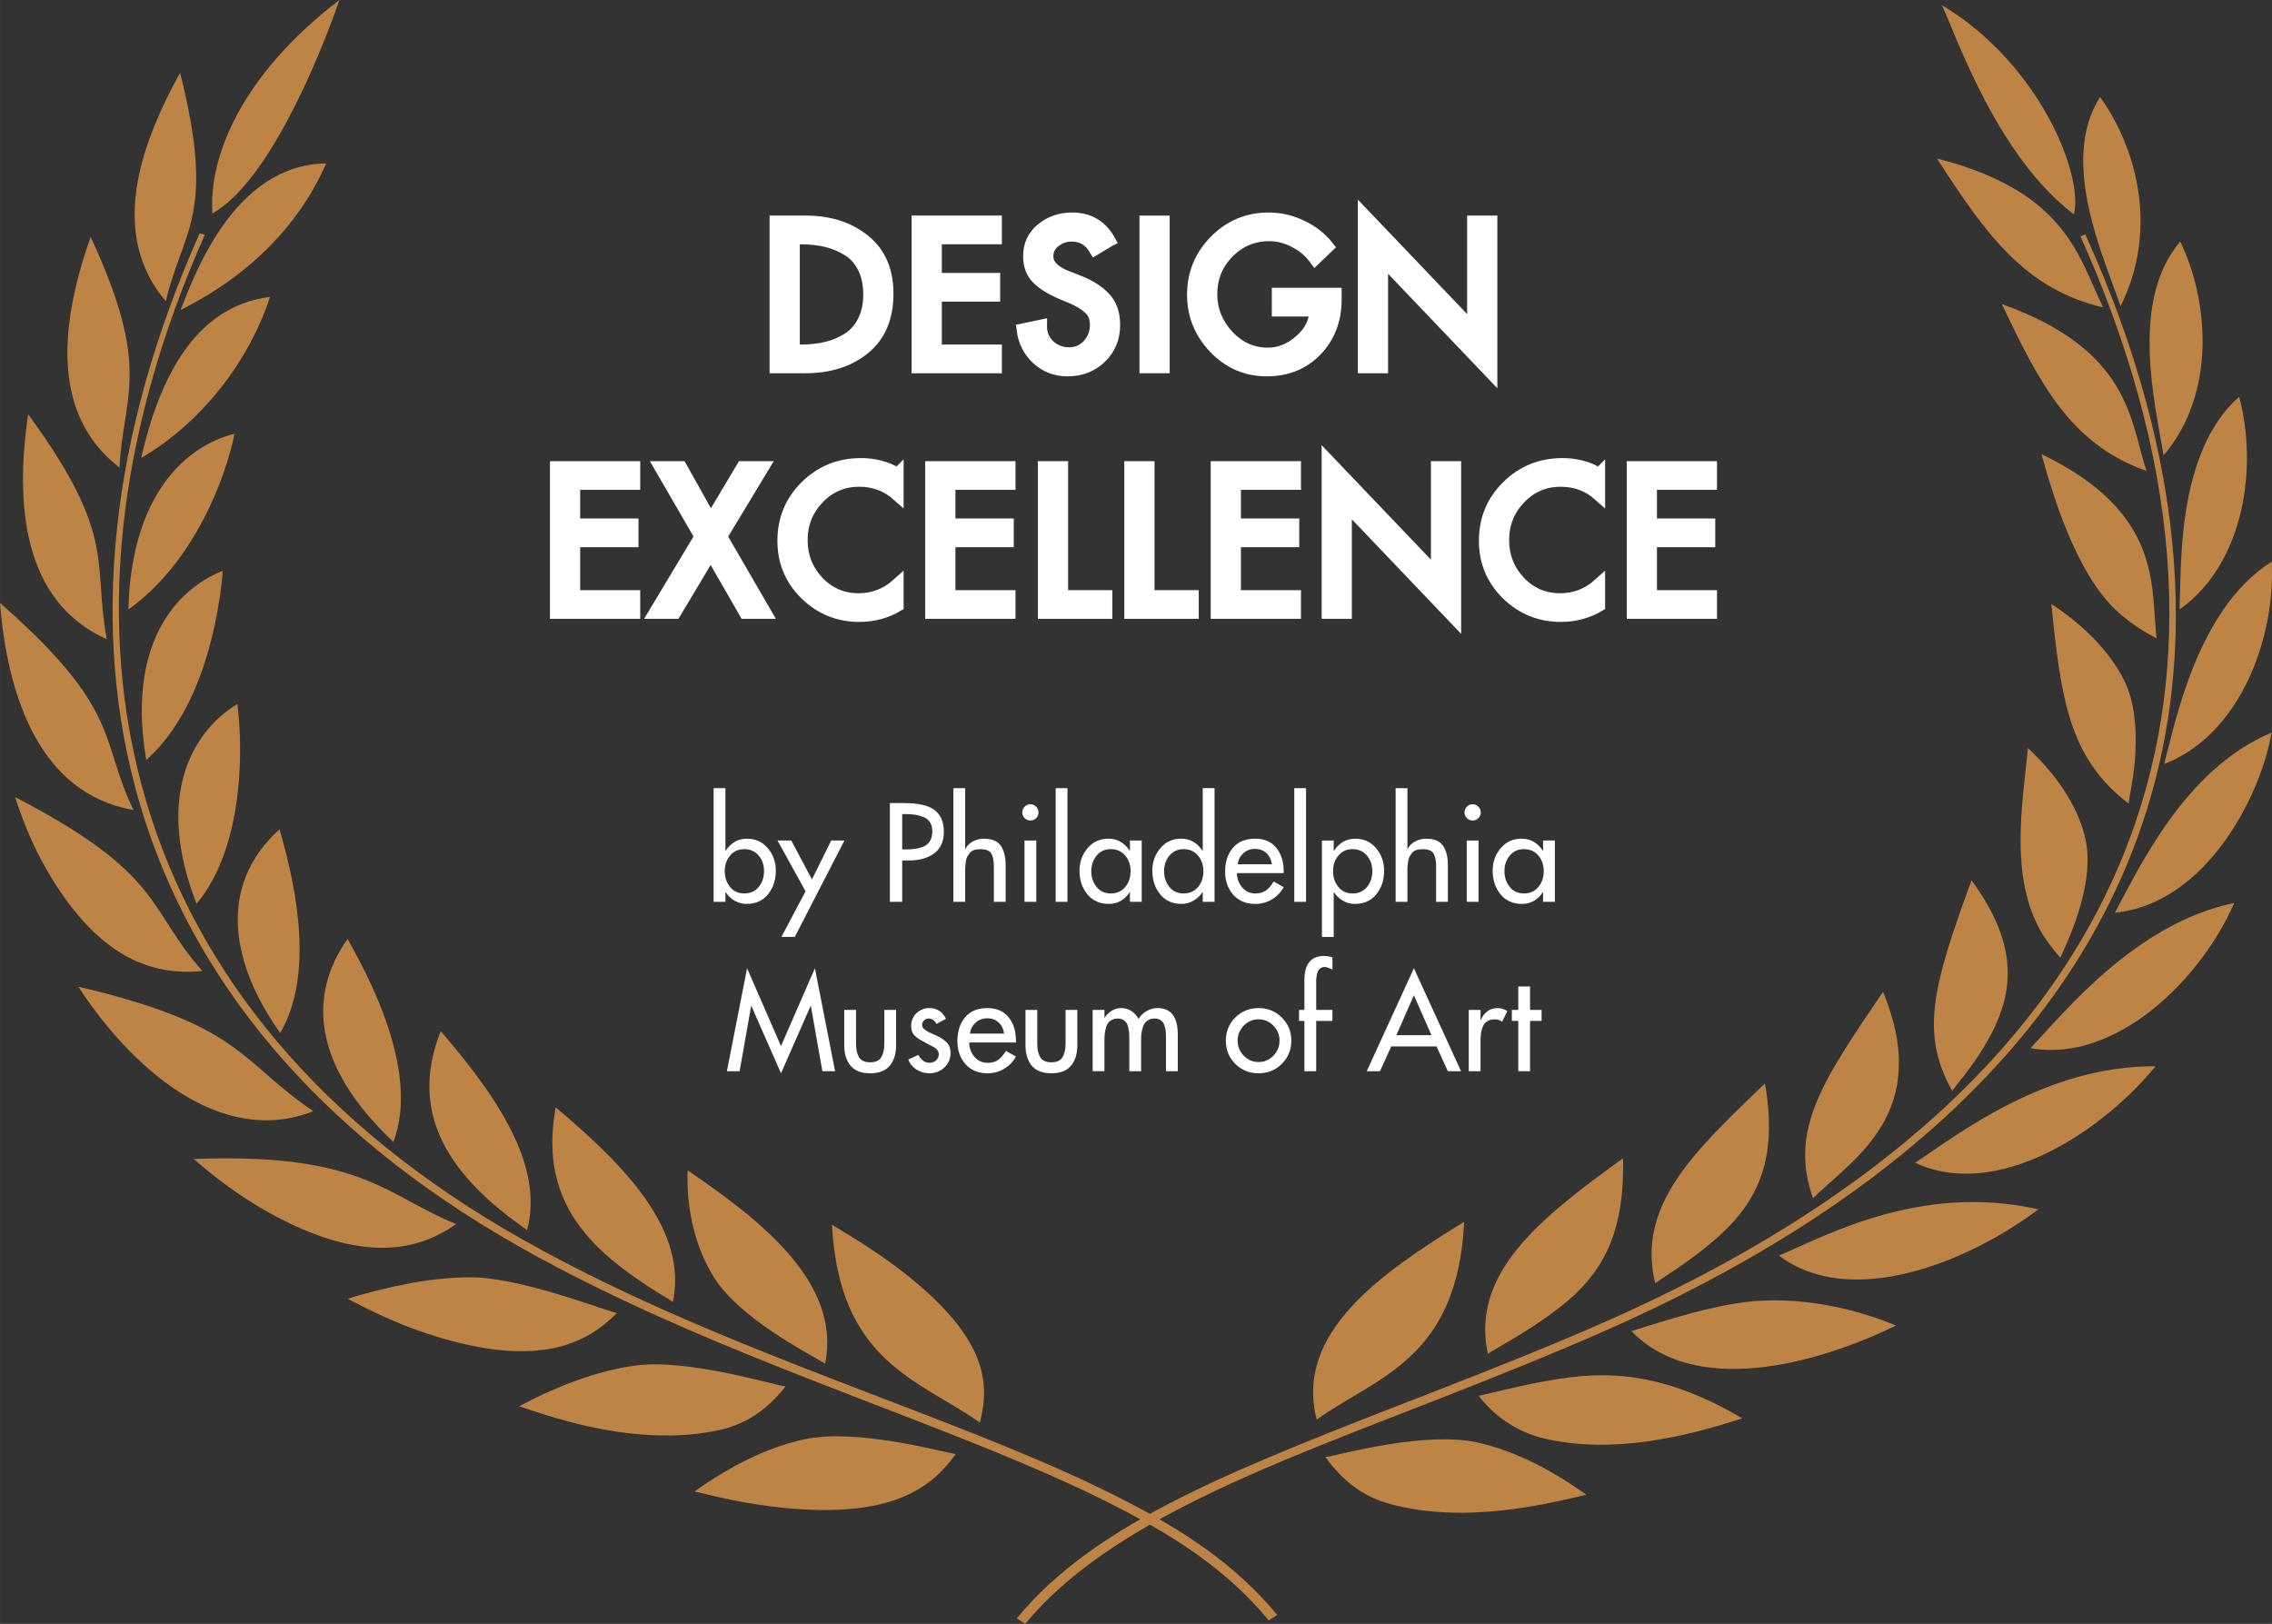 <svg id="svg8" version="1.1" viewBox="0 0 216 154.388" height="40.848mm" width="57.15mm" xmlns="http://www.w3.org/2000/svg">
  <rect x="0" y="0" width="216" height="154.388" fill="#333333" stroke="none"/>
  <defs id="defs2"></defs>
  
  <g transform="translate(-50.999,-288.612)" id="layer1">
    <g transform="translate(-179.704,288.283)" id="g1309-4-0">
      <path id="path6-8-1-5" d="m 249.683,22.509 c -16.989,38.144 -8.268,74.39 30.238,96.258 5.284,3.002 10.719,5.584 16.061,7.903 14.874,6.451 29.916,11.223 41.134,17.04 5.665,2.926 10.331,6.005 14.212,10.68 l 0.801,-0.527 c -4.005,-4.808 -8.797,-7.951 -14.552,-10.907 -11.315,-5.834 -26.361,-10.566 -41.251,-16.985 -5.33,-2.3 -10.745,-4.86 -16.004,-7.833 C 242.12,96.549 233.326,60.609 250.179,22.646 Z" fill="#bd8445"></path>
      <path id="path8-9-8-7" d="m 309.796,116.766 c 1.512,0.928 3.937,2.341 6.457,4.269 8.33,6.387 8.593,10.763 7.603,14.547 -5.744,-4.08 -13.355,-5.692 -14.06,-18.816 z" fill="#bd8445"></path>
      <path id="path10-4-6-6" d="m 296.075,111.594 c 6.885,4.713 14.631,10.641 13.074,18.379 -0.853,-0.511 -2.922,-1.61 -5.073,-3.069 -2.152,-1.458 -4.373,-3.287 -5.545,-5.212 -1.683,-2.739 -2.592,-6.243 -2.455,-10.098 z" fill="#bd8445"></path>
      <path id="path12-8-9-8" d="m 283.536,105.606 c 6.895,5.815 12.513,11.762 11.143,18.501 -6.806,-4.127 -12.966,-8.668 -11.143,-18.501 z" fill="#bd8445"></path>
      <path id="path14-4-4-7" d="m 272.603,98.369 c 6.305,7.278 9.663,13.313 8.212,18.906 -7.347,-5.081 -11.356,-11.031 -8.212,-18.906 z" fill="#bd8445"></path>
      <path id="path16-6-7-88" d="m 263.743,89.601 c 3.171,5.535 6.588,13.427 4.358,19.293 -7.793,-7.337 -8.067,-14.05 -4.358,-19.293 z" fill="#bd8445"></path>
      <path id="path18-7-4-58" d="m 257.275,79.173 c 1.725,5.897 3.22,13.957 0.067,19.371 -4.625,-6.518 -6.068,-13.938 -0.067,-19.371 z" fill="#bd8445"></path>
      <path id="path20-9-0-8" d="m 253.268,67.257 c 0.703,5.692 0.18,14.185 -3.88,18.994 -4.003,-10.27 -0.382,-16.402 3.88,-18.994 z" fill="#bd8445"></path>
      <path id="path22-3-9-8" d="m 251.869,54.599 c -0.062,1.243 -0.317,3.095 -0.747,5.124 -0.974,4.559 -2.852,9.595 -6.518,12.862 -1.812,-10.71 2.529,-16.069 7.264,-17.986 z" fill="#bd8445"></path>
      <path id="path24-0-7-7" d="m 252.991,41.57 c -0.767,3.989 -3.798,12.242 -10.082,16.704 0.264,-10.922 5.467,-15.559 10.082,-16.704 z" fill="#bd8445"></path>
      <path id="path26-7-0-26" d="m 256.372,28.558 c -1.691,5.263 -5.816,11.54 -12.248,15.315 1.536,-6.758 4.702,-14.393 12.248,-15.315 z" fill="#bd8445"></path>
      <path id="path28-3-2-8" d="m 261.709,15.866 c -2.262,5.217 -6.688,10.365 -13.845,13.935 1.309,-3.28 5.069,-13.828 13.845,-13.935 z" fill="#bd8445"></path>
      <path id="path30-8-8-9" d="m 262.97,0.329 c -1.872,5.438 -6.773,17.344 -12.07,20.288 -0.39,-5.293 2.71,-13.142 12.07,-20.288 z" fill="#bd8445"></path>
      <path id="path32-9-9-9" d="m 296.725,142.128 c 1.906,0.456 4.868,1.184 8.202,1.529 10.743,1.124 14.393,-1.99 16.636,-5.086 -1.365,-0.206 -9.437,-2.492 -14.46,-1.388 -3.482,0.768 -6.926,2.5 -10.378,4.945 z" fill="#bd8445"></path>
      <path id="path34-6-5-8" d="m 280.05,134.025 c 1.896,0.642 4.857,1.647 8.243,2.244 3.387,0.605 7.188,0.81 10.777,0.025 2.288,-0.498 4.379,-1.691 6.316,-4.15 -0.739,-0.118 -3.065,-0.774 -5.831,-1.323 -2.767,-0.547 -5.974,-1.005 -8.51,-0.656 -3.554,0.495 -7.196,1.861 -10.995,3.86 z" fill="#bd8445"></path>
      <path id="path36-7-0-7" d="m 263.737,123.797 c 1.798,0.944 4.623,2.393 7.962,3.45 10.205,3.256 14.795,0.8 17.648,-2.082 -1.489,-0.348 -9.144,-3.397 -13.943,-3.399 -3.607,0.009 -7.473,0.777 -11.667,2.031 z" fill="#bd8445"></path>
      <path id="path38-7-8-1" d="m 249.126,110.518 c 1.519,1.333 3.981,3.342 7.064,5.055 9.037,5.033 14.346,3.618 17.883,1.131 -6.559,-2.61 -8.84,-6.817 -24.946,-6.186 z" fill="#bd8445"></path>
      <path id="path40-4-5-86" d="M 238.153,94.139 C 243.052,101.671 251.569,109.482 260.49,105.975 253.414,101.177 253.806,97.82 238.153,94.139 Z" fill="#bd8445"></path>
      <path id="path42-2-1-5" d="m 232.134,76.11 c 0.565,1.724 1.526,4.423 3.18,7.215 4.862,8.238 10.028,9.776 14.625,9.321 -5.295,-5.992 -3.612,-9.168 -17.805,-16.536 z" fill="#bd8445"></path>
      <path id="path44-9-1-28" d="m 230.704,57.657 c 0.669,8.463 3.574,18.12 12.693,19.682 -3.255,-6.663 -0.999,-9.443 -12.693,-19.682 z" fill="#bd8445"></path>
      <path id="path46-3-1-8" d="m 233.377,39.716 c -1.211,8.26 -0.668,17.739 7.478,21.39 -1.373,-7.309 1.074,-9.716 -7.478,-21.39 z" fill="#bd8445"></path>
      <path id="path48-2-1-1" d="m 239.319,22.852 c -2.717,7.719 -4.034,16.726 2.744,21.928 0.339,-6.887 3.139,-9.275 -2.744,-21.928 z" fill="#bd8445"></path>
      <path id="path50-6-7-61" d="m 247.823,7.246 c -3.924,7.101 -6.711,15.415 -1.356,21.731 1.593,-6.819 4.795,-8.093 1.356,-21.731 z" fill="#bd8445"></path>
      <path id="path52-3-9-67" d="m 428.5,22.814 c 18.523,41.302 8.006,79.942 -45.712,103.412 -5.325,2.325 -10.568,4.391 -15.548,6.331 -18.913,7.358 -32.192,12.33 -39.872,21.633 l 0.801,0.527 c 7.998,-9.725 23.892,-15.343 39.422,-21.424 4.98,-1.952 10.229,-4.035 15.569,-6.38 53.295,-23.428 64.91,-62.116 45.787,-104.32 z" fill="#bd8445"></path>
      <path id="path54-9-7-7" d="m 381.517,142.437 c -1.903,0.45 -4.858,1.169 -8.185,1.51 -3.333,0.344 -7.023,0.316 -10.505,-0.634 -2.222,-0.606 -4.246,-1.885 -6.115,-4.452 0.747,-0.112 3.11,-0.75 5.917,-1.202 2.805,-0.453 6.049,-0.736 8.532,-0.188 3.479,0.77 6.914,2.513 10.356,4.966 z" fill="#bd8445"></path>
      <path id="path56-5-0-3" d="m 396.34,135.172 c -5.814,1.904 -12.404,3.329 -18.538,1.987 -2.364,-0.515 -4.633,-1.724 -6.522,-4.121 0.999,-0.212 3.302,-0.836 5.964,-1.327 4.716,-0.869 10.448,-1.639 19.096,3.461 z" fill="#bd8445"></path>
      <path id="path58-0-6-3" d="m 410.958,126.354 c -7.974,3.866 -19.202,6.685 -25.156,0.529 1.687,-0.514 6.073,-1.995 9.741,-2.602 5.08,-0.9 10.867,0.167 15.415,2.073 z" fill="#bd8445"></path>
      <path id="path60-8-1-2" d="m 424.5,115.302 c -6.867,5.157 -17.933,9.495 -24.659,4.406 4.705,-2.038 13.602,-6.882 24.659,-4.406 z" fill="#bd8445"></path>
      <path id="path62-3-2-36" d="m 435.64,101.701 c -5.338,6.478 -15.215,12.754 -22.864,9.177 4.066,-2.687 12.397,-9.246 22.864,-9.177 z" fill="#bd8445"></path>
      <path id="path64-3-0-1" d="m 443.113,86.178 c -3.11,7.19 -11.207,15.256 -19.372,13.802 3.168,-3.326 9.977,-11.866 19.372,-13.802 z" fill="#bd8445"></path>
      <path id="path66-7-8-07" d="m 446.657,69.988 c -0.923,5.657 -6.036,16.216 -14.891,17.121 2.237,-4.121 6.627,-13.687 14.891,-17.121 z" fill="#bd8445"></path>
      <path id="path68-1-4-1" d="m 446.674,53.725 c 0.391,7.193 -2.976,16.465 -10.226,19.239 1.056,-3.862 3.101,-14.729 10.226,-19.239 z" fill="#bd8445"></path>
      <path id="path70-3-4-1" d="m 443.581,38.046 c 1.755,6.544 0.591,15.78 -5.67,20.232 0.216,-3.468 -0.466,-14.809 5.67,-20.232 z" fill="#bd8445"></path>
      <path id="path72-2-7-2" d="m 437.978,23.287 c 2.718,5.606 3.467,14.408 -1.588,20.35 -0.699,-4.569 -3.318,-14.583 1.588,-20.35 z" fill="#bd8445"></path>
      <path id="path74-8-0-4" d="m 430.361,9.551 c 3.301,4.599 5.687,12.356 1.946,19.892 -1.455,-4.363 -5.912,-13.737 -1.946,-19.892 z" fill="#bd8445"></path>
      <path id="path76-6-2-4" d="m 415.329,0.825 c 9.187,5.499 13.469,16.024 12.546,19.883 -7.283,-5.499 -11.174,-16.916 -12.546,-19.883 z" fill="#bd8445"></path>
      <path id="path78-3-3-1" d="m 369.907,116.481 c -7.866,4.862 -16.163,10.547 -14.023,18.809 5.772,-4.117 13.364,-5.692 14.023,-18.809 z" fill="#bd8445"></path>
      <path id="path80-0-3-5" d="m 385.003,110.45 c -7.928,5.729 -14.476,10.911 -12.85,18.59 0.595,-0.409 2.694,-1.514 4.928,-3.032 4.825,-3.275 8.147,-6.764 7.922,-15.558 z" fill="#bd8445"></path>
      <path id="path82-0-2-4" d="m 398.494,103.337 c -6.749,6.486 -12.223,11.611 -10.431,18.995 0.559,-0.424 2.529,-1.609 4.577,-3.232 4.391,-3.464 7.343,-7.408 5.854,-15.763 z" fill="#bd8445"></path>
      <path id="path84-2-9-7" d="m 409.726,94.623 c -5.778,8.489 -8.946,13.167 -6.659,19.627 3.758,-3.719 11.415,-8.074 6.659,-19.627 z" fill="#bd8445"></path>
      <path id="path86-5-4-51" d="m 418.141,84.022 c -3.716,10.123 -4.888,14.576 -1.837,20.028 0.174,-0.272 0.615,-0.807 1.18,-1.521 0.541,-0.736 1.231,-1.635 1.838,-2.676 2.901,-4.769 3.508,-9.412 -1.181,-15.831 z" fill="#bd8445"></path>
      <path id="path88-6-0-6" d="m 423.502,71.456 c -0.499,5.23 -1.962,13 1.804,18.318 0.366,0.52 0.79,1.056 1.28,1.612 0.274,-0.748 3.534,-6.94 2.311,-11.609 -0.756,-2.917 -2.652,-5.762 -5.395,-8.321 z" fill="#bd8445"></path>
      <path id="path90-7-0-3" d="m 425.722,57.744 c 0.922,8.975 1.671,14.671 7.349,18.974 0.033,-0.306 0.15,-0.941 0.3,-1.782 0.083,-0.419 0.133,-0.898 0.199,-1.409 0.025,-0.256 0.058,-0.521 0.091,-0.793 0.025,-0.272 0.034,-0.554 0.05,-0.84 0.142,-2.287 -0.083,-4.932 -1.055,-6.867 -1.356,-2.717 -3.767,-5.194 -6.934,-7.283 z" fill="#bd8445"></path>
      <path id="path92-4-9-6" d="m 424.784,43.507 c 0.615,2.075 2.652,10.052 6.485,14.22 0.349,0.385 0.74,0.763 1.181,1.134 0.889,0.744 1.937,1.458 3.284,2.158 -0.591,-4.764 0.723,-11.907 -10.95,-17.512 z" fill="#bd8445"></path>
      <path id="path94-6-0-9" d="m 421.016,29.236 c 3.542,7.421 6.452,13.294 13.752,15.865 -1.555,-4.698 -1.472,-11.479 -13.752,-15.865 z" fill="#bd8445"></path>
      <path id="path96-7-6-2" d="m 414.854,15.401 c 4.69,7.299 8.414,12.425 15.797,14.156 -2.344,-4.775 -3.45,-11.006 -15.797,-14.156 z" fill="#bd8445"></path>
    </g>
    <g style="fill:#ffffff;fill-opacity:1;stroke:#ffffff;stroke-opacity:1" transform="matrix(0.902,0,0,0.902,-355.42,116.547)" id="g4015">
      <g transform="matrix(1.272,0,0,1.272,-154.997,193.237)" style="font-size:16px;line-height:1.25;font-family:'Futura LT';-inkscape-font-specification:'Futura LT';letter-spacing:1px;fill:#ffffff;fill-opacity:1;stroke:#ffffff;stroke-opacity:1" id="text1195-8-3" aria-label="DESIGN">
        <path id="path2611-4" style="font-style:normal;font-variant:normal;font-weight:normal;font-stretch:normal;font-size:16px;font-family:'Futura LT';-inkscape-font-specification:'Futura LT';stroke:#ffffff;stroke-opacity:1;fill:#ffffff;fill-opacity:1" d="m 540.348,28.481 v -12.064 h 2.496 q 2.928,0 4.848,1.552 1.92,1.536 1.92,4.416 0,2.96 -1.904,4.528 -1.904,1.568 -4.912,1.568 z m 1.504,-10.688 v 9.312 h 0.528 q 1.216,0 2.208,-0.24 0.992,-0.24 1.792,-0.768 0.816,-0.528 1.264,-1.456 0.464,-0.928 0.464,-2.192 0,-1.28 -0.464,-2.208 -0.448,-0.928 -1.264,-1.44 -0.816,-0.528 -1.808,-0.768 -0.976,-0.24 -2.192,-0.24 z"></path>
        <path id="path2613-9" style="font-style:normal;font-variant:normal;font-weight:normal;font-stretch:normal;font-size:16px;font-family:'Futura LT';-inkscape-font-specification:'Futura LT';stroke:#ffffff;stroke-opacity:1;fill:#ffffff;fill-opacity:1" d="m 552.116,28.481 v -12.064 h 6.48 v 1.376 h -4.976 v 3.376 h 4.832 v 1.376 h -4.832 v 4.56 h 4.976 v 1.376 z"></path>
        <path id="path2615-6" style="font-style:normal;font-variant:normal;font-weight:normal;font-stretch:normal;font-size:16px;font-family:'Futura LT';-inkscape-font-specification:'Futura LT';stroke:#ffffff;stroke-opacity:1;fill:#ffffff;fill-opacity:1" d="m 568.012,17.985 -1.2,0.72 q -0.672,-1.136 -1.936,-1.136 -0.768,0 -1.392,0.48 -0.624,0.48 -0.624,1.232 0,1.088 1.68,1.728 l 0.864,0.336 q 1.44,0.56 2.208,1.392 0.784,0.832 0.784,2.24 0,1.632 -1.12,2.704 -1.104,1.056 -2.736,1.056 -1.456,0 -2.496,-0.944 -1.04,-0.96 -1.232,-2.432 l 1.52,-0.32 q -0.016,0.976 0.656,1.632 0.688,0.656 1.68,0.656 0.96,0 1.584,-0.688 0.64,-0.704 0.64,-1.664 0,-0.88 -0.56,-1.376 -0.544,-0.512 -1.52,-0.912 l -0.832,-0.352 q -1.232,-0.528 -1.936,-1.216 -0.688,-0.688 -0.688,-1.84 0,-1.408 1.056,-2.256 1.056,-0.864 2.496,-0.864 2.08,0 3.104,1.824 z"></path>
        <path id="path2617-4" style="font-style:normal;font-variant:normal;font-weight:normal;font-stretch:normal;font-size:16px;font-family:'Futura LT';-inkscape-font-specification:'Futura LT';stroke:#ffffff;stroke-opacity:1;fill:#ffffff;fill-opacity:1" d="m 572.5,16.417 v 12.064 h -1.504 v -12.064 z"></path>
        <path id="path2619-0" style="font-style:normal;font-variant:normal;font-weight:normal;font-stretch:normal;font-size:16px;font-family:'Futura LT';-inkscape-font-specification:'Futura LT';stroke:#ffffff;stroke-opacity:1;fill:#ffffff;fill-opacity:1" d="m 581.964,22.401 h 4.784 v 0.48 q 0,2.512 -1.6,4.192 -1.6,1.664 -4.112,1.664 -2.512,0 -4.304,-1.856 -1.792,-1.872 -1.792,-4.4 0,-2.608 1.824,-4.464 1.84,-1.856 4.432,-1.856 1.424,0 2.72,0.624 1.312,0.608 2.192,1.712 l -1.056,1.008 q -0.656,-0.896 -1.68,-1.424 -1.024,-0.544 -2.112,-0.544 -2.016,0 -3.424,1.44 -1.392,1.424 -1.392,3.456 0,1.936 1.376,3.44 1.392,1.488 3.312,1.488 1.44,0 2.672,-1.072 1.232,-1.072 1.28,-2.512 h -3.12 z"></path>
        <path id="path2621-9" style="font-style:normal;font-variant:normal;font-weight:normal;font-stretch:normal;font-size:16px;font-family:'Futura LT';-inkscape-font-specification:'Futura LT';stroke:#ffffff;stroke-opacity:1;fill:#ffffff;fill-opacity:1" d="m 589.092,28.481 v -12.64 l 9.056,9.488 v -8.912 h 1.504 v 12.56 l -9.056,-9.488 v 8.992 z"></path>
      </g>
      <g transform="matrix(1.272,0,0,1.272,-154.997,192.052)" style="font-size:16px;line-height:1.25;font-family:'Futura LT';-inkscape-font-specification:'Futura LT';letter-spacing:1px;fill:#ffffff;fill-opacity:1;stroke:#ffffff;stroke-opacity:1" id="text1195-8-5-7" aria-label="EXCELLENCE">
        <path id="path2624-8" style="font-style:normal;font-variant:normal;font-weight:normal;font-stretch:normal;font-size:16px;font-family:'Futura LT';-inkscape-font-specification:'Futura LT';stroke:#ffffff;stroke-opacity:1;fill:#ffffff;fill-opacity:1" d="m 522.148,49.762 v -12.064 h 6.48 v 1.376 h -4.976 v 3.376 h 4.832 v 1.376 h -4.832 v 4.56 h 4.976 v 1.376 z"></path>
        <path id="path2626-9" style="font-style:normal;font-variant:normal;font-weight:normal;font-stretch:normal;font-size:16px;font-family:'Futura LT';-inkscape-font-specification:'Futura LT';stroke:#ffffff;stroke-opacity:1;fill:#ffffff;fill-opacity:1" d="m 534.124,43.442 -3.328,-5.744 h 1.712 l 2.464,4.4 2.624,-4.4 h 1.712 l -3.472,5.744 3.664,6.32 h -1.68 l -2.848,-4.944 -2.96,4.944 h -1.68 z"></path>
        <path id="path2628-1" style="font-style:normal;font-variant:normal;font-weight:normal;font-stretch:normal;font-size:16px;font-family:'Futura LT';-inkscape-font-specification:'Futura LT';stroke:#ffffff;stroke-opacity:1;fill:#ffffff;fill-opacity:1" d="m 550.452,38.258 v 1.744 q -1.328,-1.184 -3.184,-1.184 -2,0 -3.392,1.456 -1.376,1.44 -1.376,3.472 0,2 1.36,3.456 1.376,1.44 3.376,1.44 1.824,0 3.216,-1.248 v 1.776 q -1.44,0.848 -3.168,0.848 -2.592,0 -4.448,-1.808 -1.84,-1.808 -1.84,-4.416 0,-2.672 1.872,-4.512 1.872,-1.84 4.544,-1.84 1.712,0 3.04,0.816 z"></path>
        <path id="path2630-6" style="font-style:normal;font-variant:normal;font-weight:normal;font-stretch:normal;font-size:16px;font-family:'Futura LT';-inkscape-font-specification:'Futura LT';stroke:#ffffff;stroke-opacity:1;fill:#ffffff;fill-opacity:1" d="m 553.244,49.762 v -12.064 h 6.48 v 1.376 h -4.976 v 3.376 h 4.832 v 1.376 h -4.832 v 4.56 h 4.976 v 1.376 z"></path>
        <path id="path2632-4" style="font-style:normal;font-variant:normal;font-weight:normal;font-stretch:normal;font-size:16px;font-family:'Futura LT';-inkscape-font-specification:'Futura LT';stroke:#ffffff;stroke-opacity:1;fill:#ffffff;fill-opacity:1" d="m 564.084,37.698 v 10.688 h 3.664 v 1.376 h -5.168 v -12.064 z"></path>
        <path id="path2634-5" style="font-style:normal;font-variant:normal;font-weight:normal;font-stretch:normal;font-size:16px;font-family:'Futura LT';-inkscape-font-specification:'Futura LT';stroke:#ffffff;stroke-opacity:1;fill:#ffffff;fill-opacity:1" d="m 571.244,37.698 v 10.688 h 3.664 v 1.376 h -5.168 v -12.064 z"></path>
        <path id="path2636-3" style="font-style:normal;font-variant:normal;font-weight:normal;font-stretch:normal;font-size:16px;font-family:'Futura LT';-inkscape-font-specification:'Futura LT';stroke:#ffffff;stroke-opacity:1;fill:#ffffff;fill-opacity:1" d="m 576.9,49.762 v -12.064 h 6.48 v 1.376 h -4.976 v 3.376 h 4.832 v 1.376 h -4.832 v 4.56 h 4.976 v 1.376 z"></path>
        <path id="path2638-7" style="font-style:normal;font-variant:normal;font-weight:normal;font-stretch:normal;font-size:16px;font-family:'Futura LT';-inkscape-font-specification:'Futura LT';stroke:#ffffff;stroke-opacity:1;fill:#ffffff;fill-opacity:1" d="m 586.092,49.762 v -12.64 l 9.056,9.488 v -8.912 h 1.504 v 12.56 l -9.056,-9.488 v 8.992 z"></path>
        <path id="path2640-3" style="font-style:normal;font-variant:normal;font-weight:normal;font-stretch:normal;font-size:16px;font-family:'Futura LT';-inkscape-font-specification:'Futura LT';stroke:#ffffff;stroke-opacity:1;fill:#ffffff;fill-opacity:1" d="m 608.58,38.258 v 1.744 q -1.328,-1.184 -3.184,-1.184 -2,0 -3.392,1.456 -1.376,1.44 -1.376,3.472 0,2 1.36,3.456 1.376,1.44 3.376,1.44 1.824,0 3.216,-1.248 v 1.776 q -1.44,0.848 -3.168,0.848 -2.592,0 -4.448,-1.808 -1.84,-1.808 -1.84,-4.416 0,-2.672 1.872,-4.512 1.872,-1.84 4.544,-1.84 1.712,0 3.04,0.816 z"></path>
        <path id="path2642-1" style="font-style:normal;font-variant:normal;font-weight:normal;font-stretch:normal;font-size:16px;font-family:'Futura LT';-inkscape-font-specification:'Futura LT';stroke:#ffffff;stroke-opacity:1;fill:#ffffff;fill-opacity:1" d="m 611.372,49.762 v -12.064 h 6.48 v 1.376 h -4.976 v 3.376 h 4.832 v 1.376 h -4.832 v 4.56 h 4.976 v 1.376 z"></path>
      </g>
    </g>
    <g style="fill:#ffffff;fill-opacity:1" transform="matrix(0.8,0,0,0.8,-297,147.829)" id="g3621">
      <g transform="matrix(1.459,0,0,1.459,-261.84,165.643)" style="font-size:10.667px;line-height:1.25;font-family:'Futura LT';-inkscape-font-specification:'Futura LT';fill:#ffffff;fill-opacity:1" id="text1191-7-0-6-5" aria-label="by Philadelphia">
        <path id="path2689-3" style="font-size:10.667px;fill:#ffffff;fill-opacity:1" d="m 538.224,79.858 q 0.757,0 1.184,-0.523 0.437,-0.523 0.437,-1.291 0,-0.757 -0.437,-1.269 -0.437,-0.523 -1.184,-0.523 -0.715,0 -1.152,0.533 -0.427,0.523 -0.427,1.259 0,0.747 0.427,1.28 0.427,0.533 1.152,0.533 z m -2.485,0.683 v -9.259 h 0.96 v 5.099 h 0.021 q 0.651,-0.981 1.739,-0.981 1.045,0 1.696,0.779 0.651,0.768 0.651,1.835 0,1.131 -0.64,1.92 -0.64,0.779 -1.749,0.779 -0.512,0 -0.96,-0.256 -0.437,-0.256 -0.736,-0.693 h -0.021 v 0.779 z"></path>
        <path id="path2691-2" style="font-size:10.667px;fill:#ffffff;fill-opacity:1" d="m 543.227,79.687 -2.283,-4.139 h 1.12 l 1.685,3.168 1.568,-3.168 h 1.077 l -4.043,7.851 h -1.088 z"></path>
        <path id="path2693-1" style="font-size:10.667px;fill:#ffffff;fill-opacity:1" d="m 551.099,77.17 v 3.371 h -1.003 v -8.043 h 1.152 q 1.781,0 2.507,0.587 0.736,0.576 0.736,1.739 0,1.195 -0.789,1.771 -0.779,0.576 -2.027,0.576 z m 0,-3.776 v 2.88 h 0.32 q 0.437,0 0.768,-0.053 0.341,-0.053 0.672,-0.192 0.331,-0.149 0.512,-0.459 0.181,-0.309 0.181,-0.768 0,-0.448 -0.192,-0.747 -0.192,-0.299 -0.544,-0.427 -0.352,-0.139 -0.683,-0.181 -0.331,-0.053 -0.768,-0.053 z"></path>
        <path id="path2695-8" style="font-size:10.667px;fill:#ffffff;fill-opacity:1" d="m 555.269,71.282 h 0.96 v 4.939 h 0.021 q 0.213,-0.395 0.619,-0.608 0.416,-0.213 0.885,-0.213 0.981,0 1.376,0.576 0.395,0.576 0.395,1.589 v 2.976 h -0.96 v -2.859 q 0,-0.736 -0.213,-1.077 -0.203,-0.352 -0.885,-0.352 -0.299,0 -0.523,0.075 -0.224,0.075 -0.352,0.245 -0.128,0.171 -0.213,0.331 -0.075,0.149 -0.107,0.437 -0.032,0.277 -0.043,0.437 0,0.16 0,0.469 V 80.54 h -0.96 z"></path>
        <path id="path2697-7" style="font-size:10.667px;fill:#ffffff;fill-opacity:1" d="m 562.021,75.548 v 4.992 h -0.96 v -4.992 z m -0.949,-2.752 q 0.192,-0.203 0.469,-0.203 0.277,0 0.469,0.203 0.192,0.192 0.192,0.469 0,0.267 -0.192,0.459 -0.192,0.192 -0.469,0.192 -0.277,0 -0.469,-0.192 -0.192,-0.192 -0.192,-0.459 0,-0.277 0.192,-0.469 z"></path>
        <path id="path2699-1" style="font-size:10.667px;fill:#ffffff;fill-opacity:1" d="m 564.56,71.282 v 9.259 h -0.96 v -9.259 z"></path>
        <path id="path2701-1" style="font-size:10.667px;fill:#ffffff;fill-opacity:1" d="m 568.08,79.858 q 0.757,0 1.184,-0.523 0.437,-0.523 0.437,-1.291 0,-0.757 -0.437,-1.269 -0.437,-0.523 -1.184,-0.523 -0.715,0 -1.152,0.533 -0.427,0.523 -0.427,1.259 0,0.747 0.427,1.28 0.427,0.533 1.152,0.533 z m 2.528,-4.309 v 4.992 h -0.96 v -0.779 h -0.021 q -0.64,0.949 -1.696,0.949 -1.099,0 -1.749,-0.779 -0.64,-0.789 -0.64,-1.92 0,-1.067 0.651,-1.835 0.651,-0.779 1.707,-0.779 1.077,0 1.728,0.981 h 0.021 v -0.832 z"></path>
        <path id="path2703-2" style="font-size:10.667px;fill:#ffffff;fill-opacity:1" d="m 574.011,79.858 q 0.757,0 1.184,-0.523 0.437,-0.523 0.437,-1.291 0,-0.757 -0.437,-1.269 -0.437,-0.523 -1.184,-0.523 -0.715,0 -1.152,0.533 -0.427,0.523 -0.427,1.259 0,0.747 0.427,1.28 0.427,0.533 1.152,0.533 z m 1.568,0.683 v -0.779 h -0.021 q -0.299,0.437 -0.747,0.693 -0.437,0.256 -0.949,0.256 -1.109,0 -1.749,-0.779 -0.64,-0.789 -0.64,-1.92 0,-1.067 0.651,-1.835 0.651,-0.779 1.696,-0.779 1.088,0 1.739,0.981 h 0.021 v -5.099 h 0.96 v 9.259 z"></path>
        <path id="path2705-3" style="font-size:10.667px;fill:#ffffff;fill-opacity:1" d="m 582.171,78.204 h -3.808 q 0.011,0.672 0.427,1.163 0.416,0.491 1.077,0.491 0.523,0 0.853,-0.235 0.341,-0.245 0.64,-0.736 l 0.811,0.459 q -0.352,0.64 -0.971,1.003 -0.608,0.363 -1.344,0.363 -1.12,0 -1.792,-0.747 -0.661,-0.747 -0.661,-1.877 0,-1.195 0.629,-1.941 0.629,-0.747 1.803,-0.747 1.141,0 1.739,0.747 0.597,0.736 0.597,1.909 z m -3.755,-0.725 h 2.795 q -0.085,-0.576 -0.448,-0.907 -0.363,-0.341 -0.928,-0.341 -0.555,0 -0.949,0.352 -0.384,0.352 -0.469,0.896 z"></path>
        <path id="path2707-4" style="font-size:10.667px;fill:#ffffff;fill-opacity:1" d="m 583.995,71.282 v 9.259 h -0.96 v -9.259 z"></path>
        <path id="path2709-4" style="font-size:10.667px;fill:#ffffff;fill-opacity:1" d="m 587.771,79.858 q 0.757,0 1.184,-0.523 0.437,-0.523 0.437,-1.291 0,-0.757 -0.437,-1.269 -0.437,-0.523 -1.184,-0.523 -0.715,0 -1.152,0.533 -0.427,0.523 -0.427,1.259 0,0.747 0.427,1.28 0.427,0.533 1.152,0.533 z m -1.525,-4.309 v 0.832 h 0.021 q 0.651,-0.981 1.739,-0.981 1.045,0 1.696,0.779 0.651,0.768 0.651,1.835 0,1.131 -0.64,1.92 -0.64,0.779 -1.749,0.779 -0.512,0 -0.96,-0.256 -0.437,-0.256 -0.736,-0.693 h -0.021 v 3.637 h -0.96 v -7.851 z"></path>
        <path id="path2711-2" style="font-size:10.667px;fill:#ffffff;fill-opacity:1" d="m 591.291,71.282 h 0.96 v 4.939 h 0.021 q 0.213,-0.395 0.619,-0.608 0.416,-0.213 0.885,-0.213 0.981,0 1.376,0.576 0.395,0.576 0.395,1.589 v 2.976 h -0.96 v -2.859 q 0,-0.736 -0.213,-1.077 -0.203,-0.352 -0.885,-0.352 -0.299,0 -0.523,0.075 -0.224,0.075 -0.352,0.245 -0.128,0.171 -0.213,0.331 -0.075,0.149 -0.107,0.437 -0.032,0.277 -0.043,0.437 0,0.16 0,0.469 V 80.54 h -0.96 z"></path>
        <path id="path2713-5" style="font-size:10.667px;fill:#ffffff;fill-opacity:1" d="m 598.043,75.548 v 4.992 h -0.96 v -4.992 z m -0.949,-2.752 q 0.192,-0.203 0.469,-0.203 0.277,0 0.469,0.203 0.192,0.192 0.192,0.469 0,0.267 -0.192,0.459 -0.192,0.192 -0.469,0.192 -0.277,0 -0.469,-0.192 -0.192,-0.192 -0.192,-0.459 0,-0.277 0.192,-0.469 z"></path>
        <path id="path2715-6" style="font-size:10.667px;fill:#ffffff;fill-opacity:1" d="m 601.733,79.858 q 0.757,0 1.184,-0.523 0.437,-0.523 0.437,-1.291 0,-0.757 -0.437,-1.269 -0.437,-0.523 -1.184,-0.523 -0.715,0 -1.152,0.533 -0.427,0.523 -0.427,1.259 0,0.747 0.427,1.28 0.427,0.533 1.152,0.533 z m 2.528,-4.309 v 4.992 h -0.96 v -0.779 h -0.021 q -0.64,0.949 -1.696,0.949 -1.099,0 -1.749,-0.779 -0.64,-0.789 -0.64,-1.92 0,-1.067 0.651,-1.835 0.651,-0.779 1.707,-0.779 1.077,0 1.728,0.981 h 0.021 v -0.832 z"></path>
      </g>
      <g transform="matrix(1.459,0,0,1.459,-261.84,160.674)" style="font-size:10.667px;line-height:1.25;font-family:'Futura LT';-inkscape-font-specification:'Futura LT';fill:#ffffff;fill-opacity:1" id="text1191-7-0-5-3-8" aria-label="Museum of Art">
        <path id="path2718-7" style="font-size:10.667px;fill:#ffffff;fill-opacity:1" d="m 541.227,97.914 -2.411,-5.483 h -0.021 l -0.939,5.312 h -1.035 l 1.643,-8.384 2.763,6.336 2.763,-6.336 1.643,8.384 h -1.035 l -0.939,-5.312 h -0.021 z"></path>
        <path id="path2720-4" style="font-size:10.667px;fill:#ffffff;fill-opacity:1" d="m 546.379,92.751 h 0.96 v 2.763 q 0,0.693 0.245,1.099 0.256,0.405 0.907,0.405 0.651,0 0.896,-0.405 0.256,-0.405 0.256,-1.099 V 92.751 h 0.96 v 2.869 q 0,1.067 -0.523,1.685 -0.523,0.608 -1.589,0.608 -1.067,0 -1.589,-0.608 -0.523,-0.619 -0.523,-1.685 z"></path>
        <path id="path2722-7" style="font-size:10.667px;fill:#ffffff;fill-opacity:1" d="m 554.667,93.477 -0.779,0.416 q -0.213,-0.437 -0.64,-0.437 -0.203,0 -0.363,0.149 -0.16,0.139 -0.16,0.341 0,0.096 0.021,0.181 0.032,0.075 0.107,0.149 0.085,0.064 0.139,0.117 0.064,0.053 0.192,0.128 0.139,0.064 0.213,0.107 0.075,0.032 0.245,0.107 0.181,0.075 0.245,0.107 0.533,0.245 0.843,0.565 0.309,0.32 0.309,0.853 0,0.704 -0.512,1.184 -0.501,0.469 -1.205,0.469 -0.565,0 -1.056,-0.299 -0.48,-0.309 -0.672,-0.821 l 0.821,-0.373 q 0.352,0.64 0.907,0.64 0.309,0 0.533,-0.192 0.224,-0.203 0.224,-0.512 0,-0.309 -0.352,-0.544 l -0.939,-0.501 q -0.491,-0.267 -0.725,-0.523 -0.235,-0.267 -0.235,-0.736 0,-0.608 0.427,-1.024 0.437,-0.427 1.045,-0.427 0.939,0 1.365,0.875 z"></path>
        <path id="path2724-7" style="font-size:10.667px;fill:#ffffff;fill-opacity:1" d="m 560.363,95.407 h -3.808 q 0.011,0.672 0.427,1.163 0.416,0.491 1.077,0.491 0.523,0 0.853,-0.235 0.341,-0.245 0.64,-0.736 l 0.811,0.459 q -0.352,0.64 -0.971,1.003 -0.608,0.363 -1.344,0.363 -1.12,0 -1.792,-0.747 -0.661,-0.747 -0.661,-1.877 0,-1.195 0.629,-1.941 0.629,-0.747 1.803,-0.747 1.141,0 1.739,0.747 0.597,0.736 0.597,1.909 z m -3.755,-0.725 h 2.795 q -0.085,-0.576 -0.448,-0.907 -0.363,-0.341 -0.928,-0.341 -0.555,0 -0.949,0.352 -0.384,0.352 -0.469,0.896 z"></path>
        <path id="path2726-9" style="font-size:10.667px;fill:#ffffff;fill-opacity:1" d="m 561.141,92.751 h 0.96 v 2.763 q 0,0.693 0.245,1.099 0.256,0.405 0.907,0.405 0.651,0 0.896,-0.405 0.256,-0.405 0.256,-1.099 V 92.751 h 0.96 v 2.869 q 0,1.067 -0.523,1.685 -0.523,0.608 -1.589,0.608 -1.067,0 -1.589,-0.608 -0.523,-0.619 -0.523,-1.685 z"></path>
        <path id="path2728-9" style="font-size:10.667px;fill:#ffffff;fill-opacity:1" d="m 567.573,92.751 v 0.629 h 0.021 q 0.213,-0.341 0.565,-0.555 0.363,-0.224 0.757,-0.224 0.928,0 1.44,0.885 0.235,-0.405 0.651,-0.64 0.416,-0.245 0.885,-0.245 1.653,0 1.653,2.155 v 2.987 h -0.96 v -2.827 q 0,-0.288 -0.032,-0.501 -0.021,-0.224 -0.117,-0.459 -0.085,-0.245 -0.288,-0.373 -0.192,-0.128 -0.491,-0.128 -0.299,0 -0.512,0.128 -0.203,0.117 -0.32,0.299 -0.107,0.171 -0.171,0.437 -0.064,0.267 -0.085,0.48 -0.011,0.213 -0.011,0.491 v 2.453 h -0.96 v -2.645 q 0,-0.256 -0.011,-0.427 -0.011,-0.171 -0.064,-0.427 -0.043,-0.256 -0.139,-0.405 -0.085,-0.149 -0.267,-0.267 -0.181,-0.117 -0.437,-0.117 -0.363,0 -0.608,0.171 -0.235,0.16 -0.341,0.469 -0.096,0.299 -0.128,0.565 -0.032,0.267 -0.032,0.629 v 2.453 h -0.96 V 92.751 Z"></path>
        <path id="path2730-0" style="font-size:10.667px;fill:#ffffff;fill-opacity:1" d="m 578.229,93.37 q 0.779,-0.768 1.899,-0.768 1.12,0 1.888,0.768 0.779,0.768 0.779,1.888 0,1.12 -0.779,1.888 -0.768,0.768 -1.888,0.768 -1.12,0 -1.899,-0.768 -0.768,-0.768 -0.768,-1.888 0,-1.12 0.768,-1.888 z m 3.104,0.661 q -0.501,-0.512 -1.205,-0.512 -0.704,0 -1.205,0.512 -0.501,0.512 -0.501,1.227 0,0.704 0.501,1.227 0.501,0.512 1.205,0.512 0.704,0 1.205,-0.512 0.501,-0.523 0.501,-1.227 0,-0.715 -0.501,-1.227 z"></path>
        <path id="path2732-5" style="font-size:10.667px;fill:#ffffff;fill-opacity:1" d="m 586.144,88.485 v 0.971 q -0.459,-0.203 -0.64,-0.203 -0.192,0 -0.331,0.107 -0.139,0.096 -0.203,0.224 -0.064,0.128 -0.107,0.352 -0.032,0.213 -0.043,0.341 0,0.117 0,0.331 v 2.144 h 1.323 v 0.896 h -1.323 v 4.096 h -0.96 v -4.096 h -0.437 V 92.751 h 0.437 v -2.432 q 0,-1.963 1.611,-1.963 0.352,0 0.672,0.128 z"></path>
        <path id="path2734-5" style="font-size:10.667px;fill:#ffffff;fill-opacity:1" d="m 594.624,95.727 h -3.691 l -0.917,2.016 h -1.077 l 3.84,-8.384 3.84,8.384 h -1.077 z m -0.416,-0.917 -1.429,-3.253 -1.429,3.253 z"></path>
        <path id="path2736-8" style="font-size:10.667px;fill:#ffffff;fill-opacity:1" d="m 598.208,92.751 v 0.811 h 0.032 q 0.181,-0.448 0.533,-0.704 0.363,-0.256 0.832,-0.256 0.405,0 0.789,0.245 l -0.437,0.875 q -0.235,-0.203 -0.587,-0.203 -0.373,0 -0.619,0.16 -0.245,0.149 -0.363,0.437 -0.107,0.277 -0.149,0.555 -0.032,0.267 -0.032,0.619 v 2.453 h -0.96 V 92.751 Z"></path>
        <path id="path2738-3" style="font-size:10.667px;fill:#ffffff;fill-opacity:1" d="m 602.24,93.647 v 4.096 h -0.96 v -4.096 h -0.523 V 92.751 h 0.523 v -1.909 h 0.96 v 1.909 h 0.939 v 0.896 z"></path>
      </g>
    </g>
  </g>
</svg>
